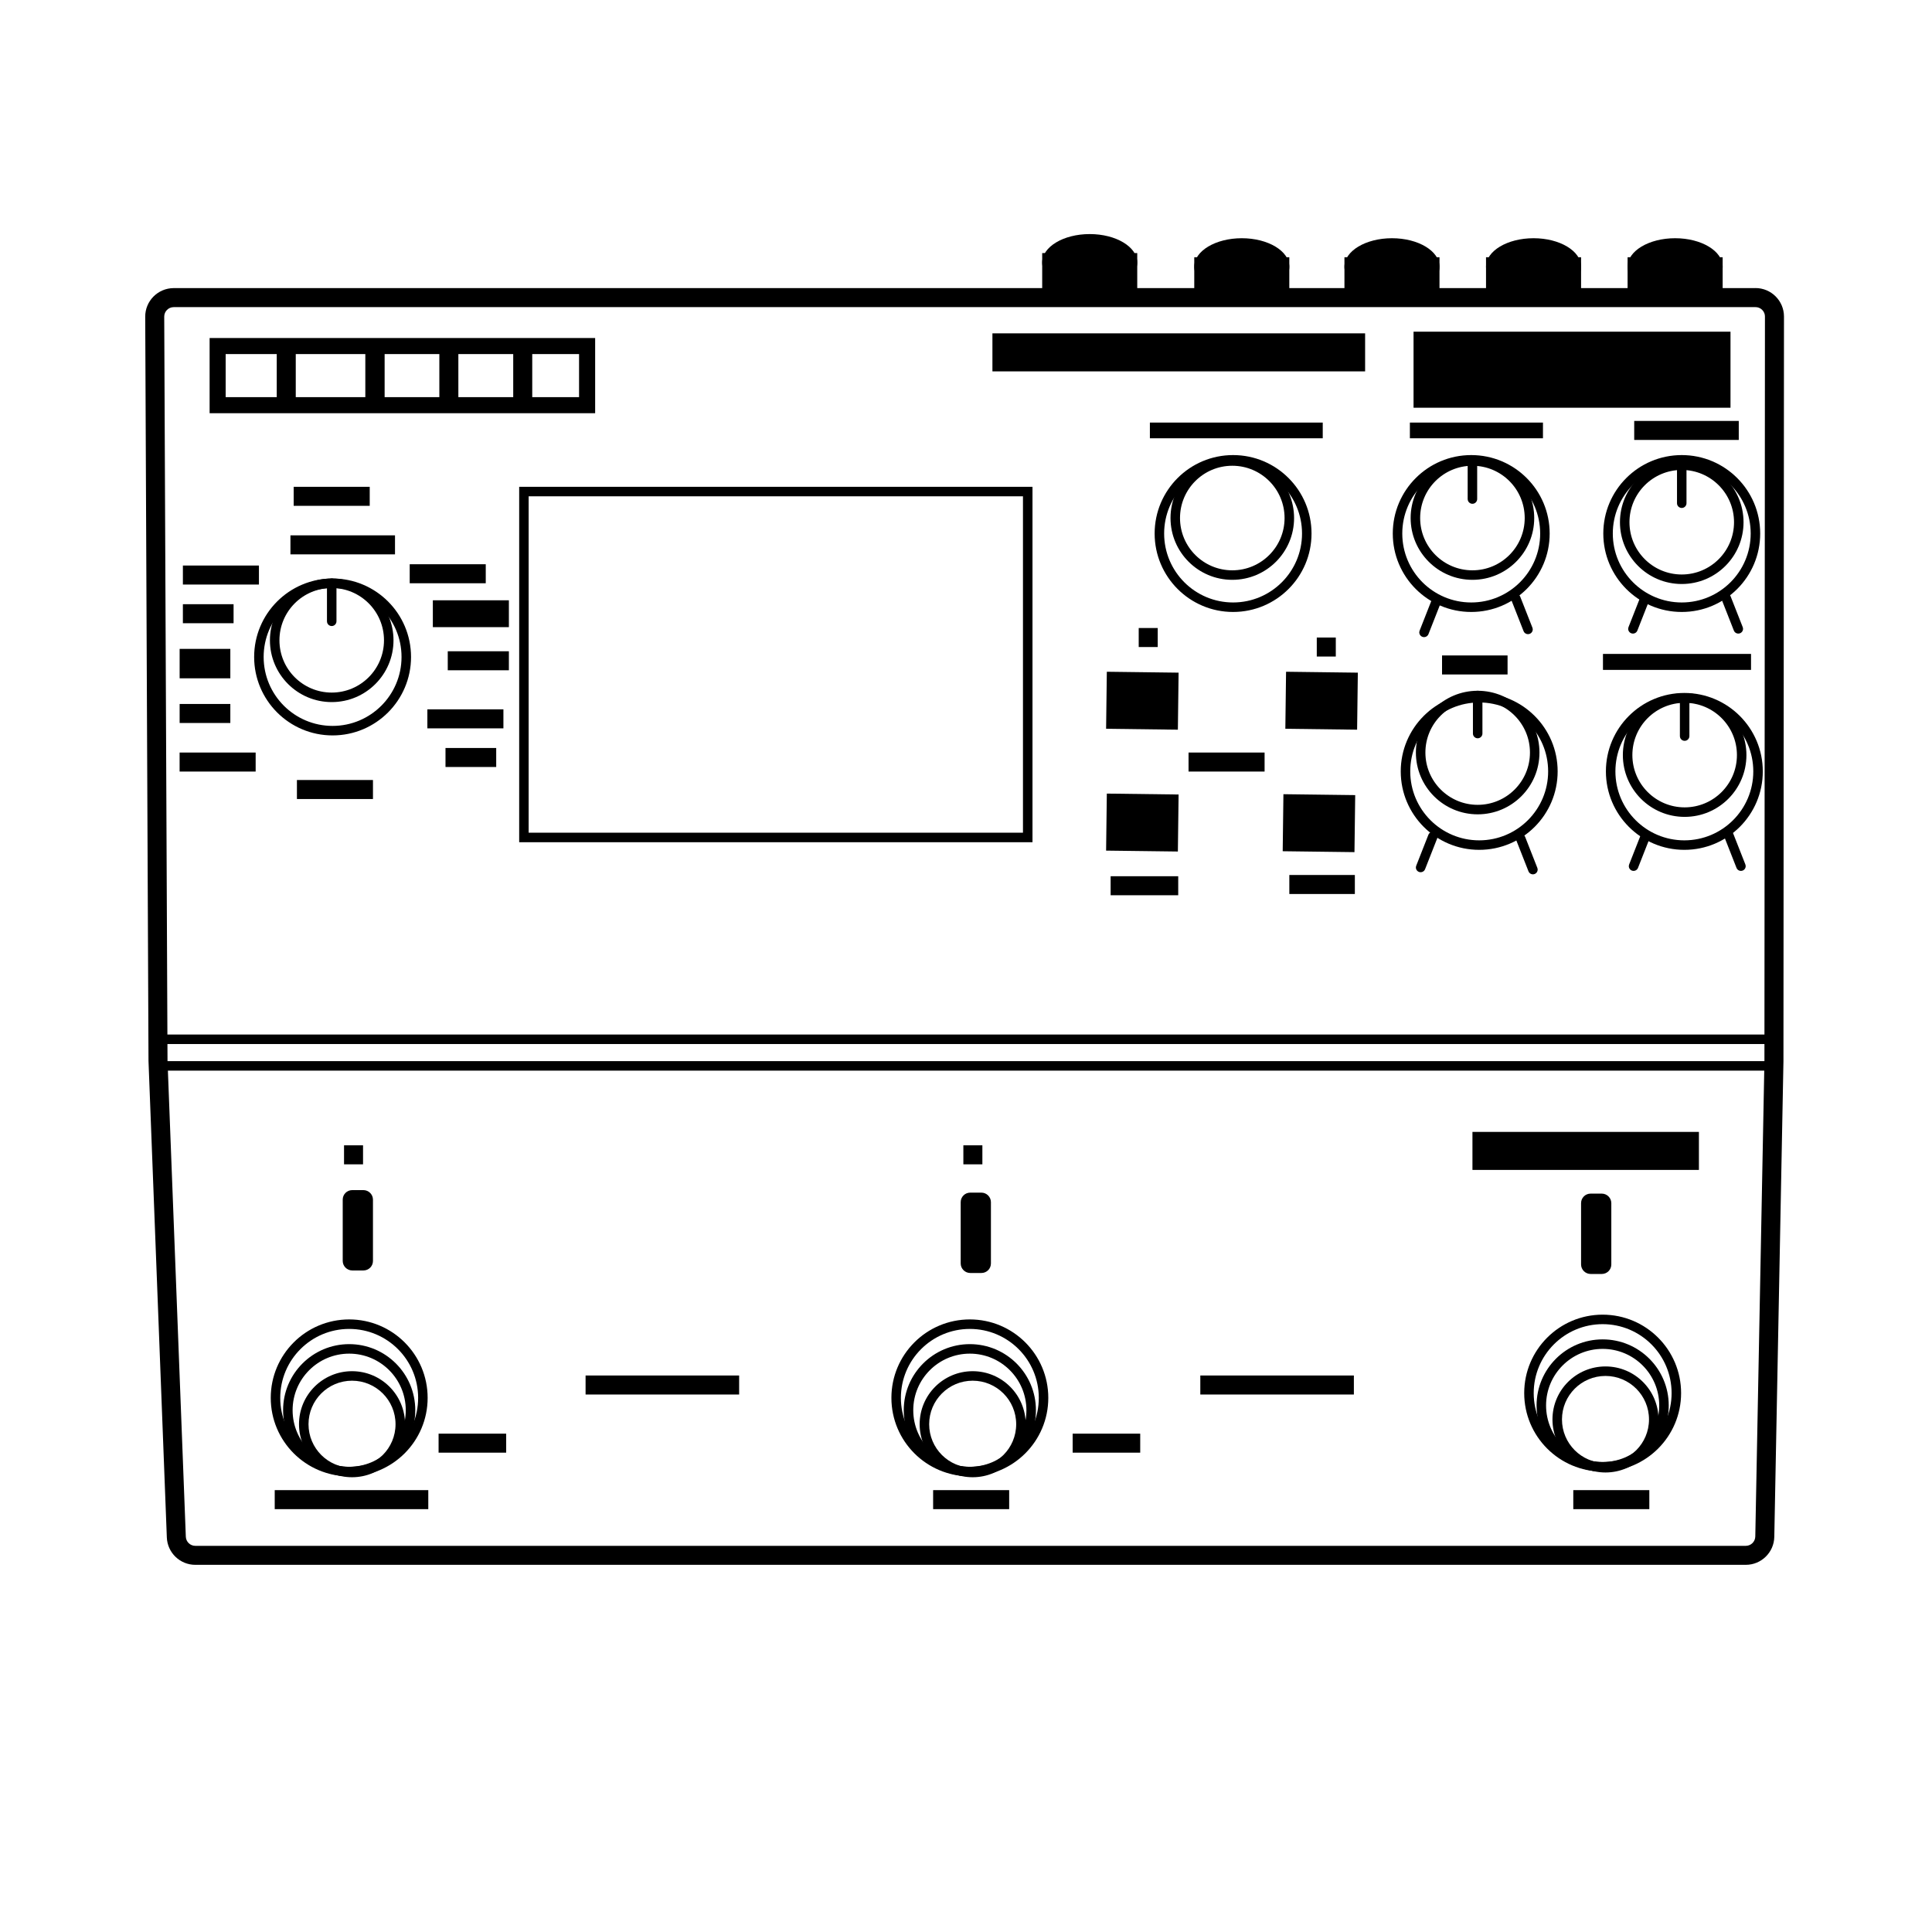 <?xml version="1.0" encoding="UTF-8"?>
<!-- Uploaded to: SVG Repo, www.svgrepo.com, Generator: SVG Repo Mixer Tools -->
<svg fill="#000000" width="800px" height="800px" version="1.1" viewBox="144 144 512 512" xmlns="http://www.w3.org/2000/svg">
 <g>
  <path d="m237.29 507.38c-7.762 0-14.051 6.293-14.051 14.051 0 7.762 6.289 14.051 14.051 14.051 7.758 0 14.051-6.289 14.051-14.051 0-7.758-6.293-14.051-14.051-14.051zm0 2.519c6.367 0 11.531 5.164 11.531 11.531 0 6.371-5.164 11.531-11.531 11.531-6.371 0-11.531-5.16-11.531-11.531 0-6.367 5.16-11.531 11.531-11.531z"/>
  <path d="m236.54 500.21c-9.672 0-17.516 7.844-17.516 17.516s7.844 17.512 17.516 17.512c9.672 0 17.512-7.84 17.512-17.512s-7.84-17.516-17.512-17.516zm0 2.519c8.281 0 14.992 6.715 14.992 14.996s-6.711 14.992-14.992 14.992-14.996-6.711-14.996-14.992 6.715-14.996 14.996-14.996z"/>
  <path d="m236.54 493.66c-11.484 0-20.789 9.309-20.789 20.789 0 11.48 9.305 20.789 20.789 20.789 11.48 0 20.789-9.309 20.789-20.789 0-11.48-9.309-20.789-20.789-20.789zm0 2.519c10.09 0 18.27 8.18 18.27 18.27 0 10.09-8.18 18.27-18.27 18.27-10.09 0-18.273-8.18-18.273-18.27 0-10.09 8.184-18.27 18.273-18.27z"/>
  <path d="m232.14 297.31c-11.48 0-20.789 9.309-20.789 20.793 0 11.48 9.309 20.789 20.789 20.789s20.789-9.309 20.789-20.789c0-11.484-9.309-20.793-20.789-20.793zm0 2.519c10.09 0 18.27 8.18 18.27 18.273 0 10.09-8.18 18.27-18.27 18.27-10.09 0-18.27-8.18-18.27-18.27 0-10.094 8.18-18.273 18.27-18.273z"/>
  <path d="m470.78 264.6c-11.48 0-20.789 9.305-20.789 20.789 0 11.48 9.309 20.789 20.789 20.789 11.48 0 20.789-9.309 20.789-20.789 0-11.484-9.309-20.789-20.789-20.789zm0 2.519c10.09 0 18.27 8.18 18.27 18.27s-8.18 18.27-18.27 18.27-18.27-8.18-18.27-18.27 8.18-18.27 18.27-18.27z"/>
  <path d="m533.89 264.6c-11.48 0-20.789 9.305-20.789 20.789 0 11.48 9.309 20.789 20.789 20.789s20.789-9.309 20.789-20.789c0-11.484-9.309-20.789-20.789-20.789zm0 2.519c10.09 0 18.27 8.18 18.27 18.27s-8.18 18.27-18.27 18.27c-10.09 0-18.27-8.18-18.27-18.27s8.18-18.27 18.27-18.27z"/>
  <path d="m590.37 327.64c-11.48 0-20.789 9.309-20.789 20.789 0 11.48 9.309 20.789 20.789 20.789 11.48 0 20.789-9.309 20.789-20.789 0-11.48-9.309-20.789-20.789-20.789zm0 2.519c10.09 0 18.27 8.18 18.27 18.27 0 10.09-8.18 18.27-18.27 18.27-10.09 0-18.27-8.18-18.27-18.27 0-10.09 8.18-18.27 18.27-18.27z"/>
  <path d="m589.68 264.6c-11.48 0-20.789 9.305-20.789 20.789 0 11.48 9.309 20.789 20.789 20.789 11.48 0 20.789-9.309 20.789-20.789 0-11.484-9.309-20.789-20.789-20.789zm0 2.519c10.09 0 18.27 8.18 18.27 18.27s-8.18 18.27-18.27 18.27c-10.09 0-18.27-8.18-18.27-18.27s8.18-18.27 18.27-18.27z"/>
  <path d="m536 327.64c-11.48 0-20.789 9.309-20.789 20.789 0 11.48 9.309 20.789 20.789 20.789 11.484 0 20.793-9.309 20.793-20.789 0-11.48-9.309-20.789-20.793-20.789zm0 2.519c10.094 0 18.273 8.18 18.273 18.27 0 10.09-8.18 18.27-18.273 18.27-10.09 0-18.27-8.18-18.27-18.27 0-10.09 8.18-18.27 18.27-18.27z"/>
  <path d="m535.6 327.06c-9.043 0-16.375 7.332-16.375 16.375 0 9.043 7.332 16.371 16.375 16.371 9.043 0 16.375-7.328 16.375-16.371 0-9.043-7.332-16.375-16.375-16.375zm0 2.519c7.652 0 13.855 6.203 13.855 13.855s-6.203 13.855-13.855 13.855-13.855-6.203-13.855-13.855 6.203-13.855 13.855-13.855z"/>
  <path d="m535.6 327.06c0.598 0 1.094 0.414 1.227 0.973l0.031 0.289v10.074c0 0.695-0.562 1.258-1.258 1.258-0.598 0-1.098-0.414-1.227-0.969l-0.031-0.289v-10.074c0-0.699 0.562-1.262 1.258-1.262z"/>
  <path d="m524.17 364.52c0.539 0.211 0.852 0.754 0.793 1.305l-0.082 0.328-3.223 8.195c-0.254 0.648-0.988 0.965-1.633 0.711-0.539-0.211-0.852-0.754-0.793-1.305l0.082-0.328 3.223-8.195c0.211-0.539 0.754-0.852 1.305-0.793z"/>
  <path d="m525.07 302.22c0.539 0.211 0.852 0.754 0.793 1.305l-0.082 0.328-3.223 8.195c-0.254 0.645-0.984 0.965-1.633 0.711-0.539-0.215-0.852-0.758-0.793-1.305l0.082-0.328 3.223-8.195c0.211-0.539 0.758-0.852 1.305-0.793z"/>
  <path d="m580.6 364.17c0.539 0.211 0.852 0.754 0.793 1.305l-0.082 0.328-3.223 8.195c-0.254 0.648-0.988 0.965-1.633 0.711-0.539-0.211-0.852-0.754-0.793-1.305l0.082-0.328 3.223-8.195c0.211-0.539 0.754-0.852 1.305-0.793z"/>
  <path d="m580.43 301.28c0.539 0.211 0.852 0.754 0.793 1.305l-0.082 0.328-3.223 8.195c-0.254 0.648-0.984 0.965-1.633 0.711-0.539-0.211-0.852-0.754-0.793-1.305l0.082-0.328 3.223-8.195c0.211-0.539 0.754-0.852 1.305-0.793z"/>
  <path d="m546.88 365-0.328 0.082c-0.539 0.211-0.852 0.754-0.793 1.305l0.082 0.328 3.223 8.195c0.254 0.645 0.988 0.965 1.633 0.711 0.539-0.215 0.852-0.758 0.793-1.305l-0.082-0.328-3.223-8.195c-0.211-0.539-0.754-0.852-1.305-0.793z"/>
  <path d="m545.25 301.43c-0.539 0.211-0.852 0.758-0.793 1.305l0.082 0.328 3.223 8.195c0.254 0.648 0.988 0.965 1.633 0.711 0.539-0.211 0.852-0.754 0.793-1.305l-0.082-0.328-3.223-8.195c-0.211-0.539-0.754-0.852-1.305-0.793z"/>
  <path d="m600.98 301.28c-0.539 0.211-0.852 0.754-0.793 1.305l0.082 0.328 3.223 8.195c0.254 0.648 0.984 0.965 1.633 0.711 0.539-0.211 0.852-0.754 0.793-1.305l-0.082-0.328-3.223-8.195c-0.215-0.539-0.758-0.852-1.305-0.793z"/>
  <path d="m601.68 364.17c-0.539 0.211-0.852 0.754-0.793 1.305l0.082 0.328 3.223 8.195c0.254 0.648 0.988 0.965 1.633 0.711 0.539-0.211 0.852-0.754 0.793-1.305l-0.082-0.328-3.223-8.195c-0.211-0.539-0.754-0.852-1.305-0.793z"/>
  <path d="m240.21 452.56h-5.035v-5.039h5.035z"/>
  <path d="m404.34 452.56h-5.039v-5.039h5.039z"/>
  <path d="m450.81 315.47h-5.039v-5.039h5.039z"/>
  <path d="m498 317.99h-5.039v-5.039h5.039z"/>
  <path d="m534.21 264.91c-9.043 0-16.375 7.332-16.375 16.375s7.332 16.375 16.375 16.375c9.043 0 16.375-7.332 16.375-16.375s-7.332-16.375-16.375-16.375zm0 2.519c7.652 0 13.855 6.203 13.855 13.855s-6.203 13.855-13.855 13.855c-7.652 0-13.855-6.203-13.855-13.855s6.203-13.855 13.855-13.855z"/>
  <path d="m534.21 264.91c0.594 0 1.094 0.414 1.227 0.973l0.031 0.289v10.074c0 0.695-0.562 1.262-1.258 1.262-0.598 0-1.098-0.418-1.227-0.973l-0.035-0.289v-10.074c0-0.695 0.566-1.262 1.262-1.262z"/>
  <path d="m231.91 297.31c-9.043 0-16.375 7.332-16.375 16.375 0 9.043 7.332 16.375 16.375 16.375s16.371-7.332 16.371-16.375c0-9.043-7.328-16.375-16.371-16.375zm0 2.519c7.648 0 13.852 6.203 13.852 13.855s-6.203 13.855-13.852 13.855c-7.652 0-13.855-6.203-13.855-13.855s6.203-13.855 13.855-13.855z"/>
  <path d="m231.91 297.31c0.594 0 1.094 0.418 1.223 0.973l0.035 0.289v10.074c0 0.695-0.562 1.262-1.258 1.262-0.598 0-1.098-0.414-1.227-0.973l-0.035-0.289v-10.074c0-0.695 0.562-1.262 1.262-1.262z"/>
  <path d="m590.45 327.73c-9.043 0-16.375 7.332-16.375 16.375s7.332 16.375 16.375 16.375c9.043 0 16.371-7.332 16.371-16.375s-7.328-16.375-16.371-16.375zm0 2.519c7.652 0 13.855 6.203 13.855 13.855s-6.203 13.855-13.855 13.855c-7.652 0-13.855-6.203-13.855-13.855s6.203-13.855 13.855-13.855z"/>
  <path d="m590.45 327.73c0.594 0 1.094 0.414 1.227 0.973l0.031 0.289v10.074c0 0.695-0.562 1.262-1.258 1.262-0.598 0-1.098-0.414-1.227-0.973l-0.035-0.289v-10.074c0-0.695 0.566-1.262 1.262-1.262z"/>
  <path d="m589.68 266.02c-9.043 0-16.375 7.328-16.375 16.371s7.332 16.375 16.375 16.375c9.043 0 16.375-7.332 16.375-16.375s-7.332-16.371-16.375-16.371zm0 2.519c7.652 0 13.855 6.203 13.855 13.852 0 7.652-6.203 13.855-13.855 13.855-7.652 0-13.855-6.203-13.855-13.855 0-7.648 6.203-13.852 13.855-13.852z"/>
  <path d="m589.68 266.02c0.598 0 1.098 0.414 1.227 0.969l0.031 0.289v10.078c0 0.695-0.562 1.258-1.258 1.258-0.598 0-1.094-0.414-1.227-0.969l-0.031-0.289v-10.078c0-0.695 0.562-1.258 1.258-1.258z"/>
  <path d="m417.62 273.01v94.188h-136.03v-94.188zm-2.523 2.516h-131v89.148h131z"/>
  <path d="m301.72 233.58h-102.17v19.926h102.17zm-4.262 4.254v11.414h-93.656v-11.414z"/>
  <path d="m217.34 235.71h5.039v15.668h-5.039z" fill-rule="evenodd"/>
  <path d="m240.84 235.71h5.039v15.668h-5.039z" fill-rule="evenodd"/>
  <path d="m260.43 235.71h5.039v15.668h-5.039z" fill-rule="evenodd"/>
  <path d="m280.01 235.71h5.039v15.668h-5.039z" fill-rule="evenodd"/>
  <path d="m240.84 235.71h5.039v15.668h-5.039z" fill-rule="evenodd"/>
  <path d="m470.57 264.91c-9.043 0-16.371 7.332-16.371 16.375s7.328 16.375 16.371 16.375c9.043 0 16.375-7.332 16.375-16.375s-7.332-16.375-16.375-16.375zm0 2.519c7.652 0 13.855 6.203 13.855 13.855s-6.203 13.855-13.855 13.855c-7.652 0-13.855-6.203-13.855-13.855s6.203-13.855 13.855-13.855z"/>
  <path d="m401.77 507.38c-7.762 0-14.051 6.293-14.051 14.051 0 7.762 6.289 14.051 14.051 14.051 7.758 0 14.051-6.289 14.051-14.051 0-7.758-6.293-14.051-14.051-14.051zm0 2.519c6.367 0 11.531 5.164 11.531 11.531 0 6.371-5.164 11.531-11.531 11.531-6.371 0-11.531-5.16-11.531-11.531 0-6.367 5.16-11.531 11.531-11.531z"/>
  <path d="m401.02 500.21c-9.672 0-17.516 7.844-17.516 17.516s7.844 17.512 17.516 17.512 17.512-7.84 17.512-17.512-7.84-17.516-17.512-17.516zm0 2.519c8.281 0 14.992 6.715 14.992 14.996s-6.711 14.992-14.992 14.992-14.996-6.711-14.996-14.992 6.715-14.996 14.996-14.996z"/>
  <path d="m401.02 493.66c-11.484 0-20.789 9.309-20.789 20.789 0 11.48 9.305 20.789 20.789 20.789 11.48 0 20.789-9.309 20.789-20.789 0-11.48-9.309-20.789-20.789-20.789zm0 2.519c10.09 0 18.27 8.18 18.27 18.27 0 10.09-8.18 18.27-18.27 18.27s-18.273-8.18-18.273-18.27c0-10.09 8.184-18.27 18.273-18.27z"/>
  <path d="m569.47 506.12c-7.762 0-14.051 6.289-14.051 14.051 0 7.758 6.289 14.051 14.051 14.051 7.758 0 14.051-6.293 14.051-14.051 0-7.762-6.293-14.051-14.051-14.051zm0 2.519c6.367 0 11.531 5.16 11.531 11.531 0 6.367-5.164 11.531-11.531 11.531-6.367 0-11.531-5.164-11.531-11.531 0-6.371 5.164-11.531 11.531-11.531z"/>
  <path d="m568.72 498.95c-9.672 0-17.512 7.84-17.512 17.512 0 9.672 7.84 17.516 17.512 17.516s17.512-7.844 17.512-17.516c0-9.672-7.84-17.512-17.512-17.512zm0 2.519c8.281 0 14.992 6.711 14.992 14.992s-6.711 14.996-14.992 14.996-14.996-6.715-14.996-14.996 6.715-14.992 14.996-14.992z"/>
  <path d="m568.72 492.4c-11.48 0-20.789 9.305-20.789 20.789 0 11.48 9.309 20.789 20.789 20.789s20.789-9.309 20.789-20.789c0-11.484-9.309-20.789-20.789-20.789zm0 2.516c10.09 0 18.27 8.18 18.27 18.273 0 10.09-8.18 18.27-18.27 18.27s-18.27-8.18-18.27-18.27c0-10.094 8.18-18.273 18.27-18.273z"/>
  <path d="m609.21 220.35h-419.19c-4.184 0.02-7.555 3.418-7.535 7.59l0.871 197.26 4.856 126.23c0.156 4.055 3.488 7.266 7.551 7.266h410.89c4.117 0 7.477-3.297 7.555-7.414l2.426-126.05 0.141-197.34c0-4.176-3.387-7.562-7.562-7.555zm0.008 5.039 0.453 0.039c1.023 0.184 1.836 0.996 2.023 2.023l0.035 0.453-0.137 197.29-2.422 126c-0.027 1.371-1.148 2.469-2.519 2.469h-410.89c-1.355 0-2.465-1.07-2.516-2.422l-4.852-126.14-0.871-197.18c-0.008-1.391 1.117-2.523 2.508-2.527z"/>
  <path d="m240.3 459.39c1.402 0 2.539 1.145 2.539 2.527v16.242c0 1.398-1.117 2.527-2.539 2.527h-2.941c-1.398 0-2.535-1.145-2.535-2.527v-16.242c0-1.395 1.113-2.527 2.535-2.527z"/>
  <path d="m404.07 460.06c1.402 0 2.535 1.145 2.535 2.527v16.242c0 1.398-1.113 2.527-2.535 2.527h-2.941c-1.402 0-2.535-1.145-2.535-2.527v-16.242c0-1.395 1.113-2.527 2.535-2.527z"/>
  <path d="m568.48 460.32c1.398 0 2.535 1.145 2.535 2.527v16.242c0 1.398-1.113 2.527-2.535 2.527h-2.945c-1.398 0-2.535-1.145-2.535-2.527v-16.242c0-1.395 1.117-2.527 2.535-2.527z"/>
  <path d="m411.44 543.94h-20.152v-5.039h20.152z"/>
  <path d="m257.5 543.94h-40.695v-5.039h40.695z"/>
  <path d="m581.09 543.94h-20.152v-5.039h20.152z"/>
  <path d="m242.84 355.75h-20.152v-5.039h20.152z"/>
  <path d="m241.98 278.05h-20.152v-5.039h20.152z"/>
  <path d="m277.41 337.02h-20.152v-5.039h20.152z"/>
  <path d="m278.86 321.63h-16.199v-5.039h16.199z"/>
  <path d="m278.86 310.2h-20.152v-7.117h20.152z"/>
  <path d="m211.75 348.47h-20.152v-5.039h20.152z"/>
  <path d="m275.5 347.26h-13.438v-5.035h13.438z"/>
  <path d="m205.04 323.76h-13.434v-7.801h13.434z"/>
  <path d="m205.9 309.16h-13.434v-5.039h13.434z"/>
  <path d="m205.04 335.6h-13.434v-5.039h13.434z"/>
  <path d="m272.73 298.57h-20.152v-5.039h20.152z"/>
  <path d="m212.62 298.91h-20.152v-5.039h20.152z"/>
  <path d="m248.68 290.91h-27.711v-5.039h27.711z"/>
  <path d="m339.88 513.56h-40.695v-5.039h40.695z"/>
  <path d="m502.79 513.56h-40.695v-5.039h40.695z"/>
  <path d="m479.13 348.47h-20.152v-5.039h20.152z"/>
  <path d="m503.05 380.92h-17.363v-5.039h17.363z"/>
  <path d="m543.52 322.74h-17.363v-5.039h17.363z"/>
  <path d="m608.04 321.53h-39.238v-4.234h39.238z"/>
  <path d="m456.24 381.25h-17.91v-5.039h17.91z"/>
  <path d="m446.17 528.97h-17.906v-5.035h17.906z"/>
  <path d="m278.14 528.97h-17.91v-5.035h17.91z"/>
  <path d="m552.9 260.15h-35.266v-4.164h35.266z"/>
  <path d="m604.79 260.59h-27.707v-5.039h27.707z"/>
  <path d="m494.54 260.15h-45.809v-4.164h45.809z"/>
  <path d="m600.52 222.25v-10.078h-25.191v10.078z"/>
  <path d="m600.52 214.69c0-4.172-5.637-7.559-12.594-7.559s-12.598 3.387-12.598 7.559c0 4.176 5.641 7.559 12.598 7.559s12.594-3.383 12.594-7.559" fill-rule="evenodd"/>
  <path d="m563 222.25v-10.078h-25.188v10.078z"/>
  <path d="m563 214.69c0-4.172-5.637-7.559-12.594-7.559s-12.594 3.387-12.594 7.559c0 4.176 5.637 7.559 12.594 7.559s12.594-3.383 12.594-7.559" fill-rule="evenodd"/>
  <path d="m525.48 222.25v-10.078h-25.188v10.078z"/>
  <path d="m525.48 214.69c0-4.172-5.637-7.559-12.594-7.559s-12.594 3.387-12.594 7.559c0 4.176 5.637 7.559 12.594 7.559s12.594-3.383 12.594-7.559" fill-rule="evenodd"/>
  <path d="m485.68 222.25v-10.078h-25.188v10.078z"/>
  <path d="m485.68 214.69c0-4.172-5.637-7.559-12.594-7.559-6.957 0-12.594 3.387-12.594 7.559 0 4.176 5.637 7.559 12.594 7.559 6.957 0 12.594-3.383 12.594-7.559" fill-rule="evenodd"/>
  <path d="m445.38 221.14v-10.074h-25.188v10.074z"/>
  <path d="m445.38 213.59c0-4.176-5.637-7.559-12.594-7.559-6.957 0-12.594 3.383-12.594 7.559 0 4.172 5.637 7.555 12.594 7.555 6.957 0 12.594-3.383 12.594-7.555" fill-rule="evenodd"/>
  <path d="m505.77 242.42h-98.766v-10.078h98.766z"/>
  <path d="m594.23 454.04h-60.016v-10.074h60.016z"/>
  <path d="m614.26 425.21v2.519h-429.29v-2.519z"/>
  <path d="m614.94 418.16v2.519h-429.29v-2.519z"/>
  <path d="m602.6 231.9v20.152h-83.996v-20.152z"/>
  <path d="m437.32 322.02 19.02 0.242-0.191 15.113-19.02-0.242z"/>
  <path d="m484.82 322.02 19.02 0.242-0.191 15.113-19.02-0.242z"/>
  <path d="m484.12 354.47 19.023 0.242-0.195 15.113-19.02-0.242z"/>
  <path d="m437.32 354.31 19.02 0.242-0.191 15.109-19.02-0.238z"/>
 </g>
</svg>